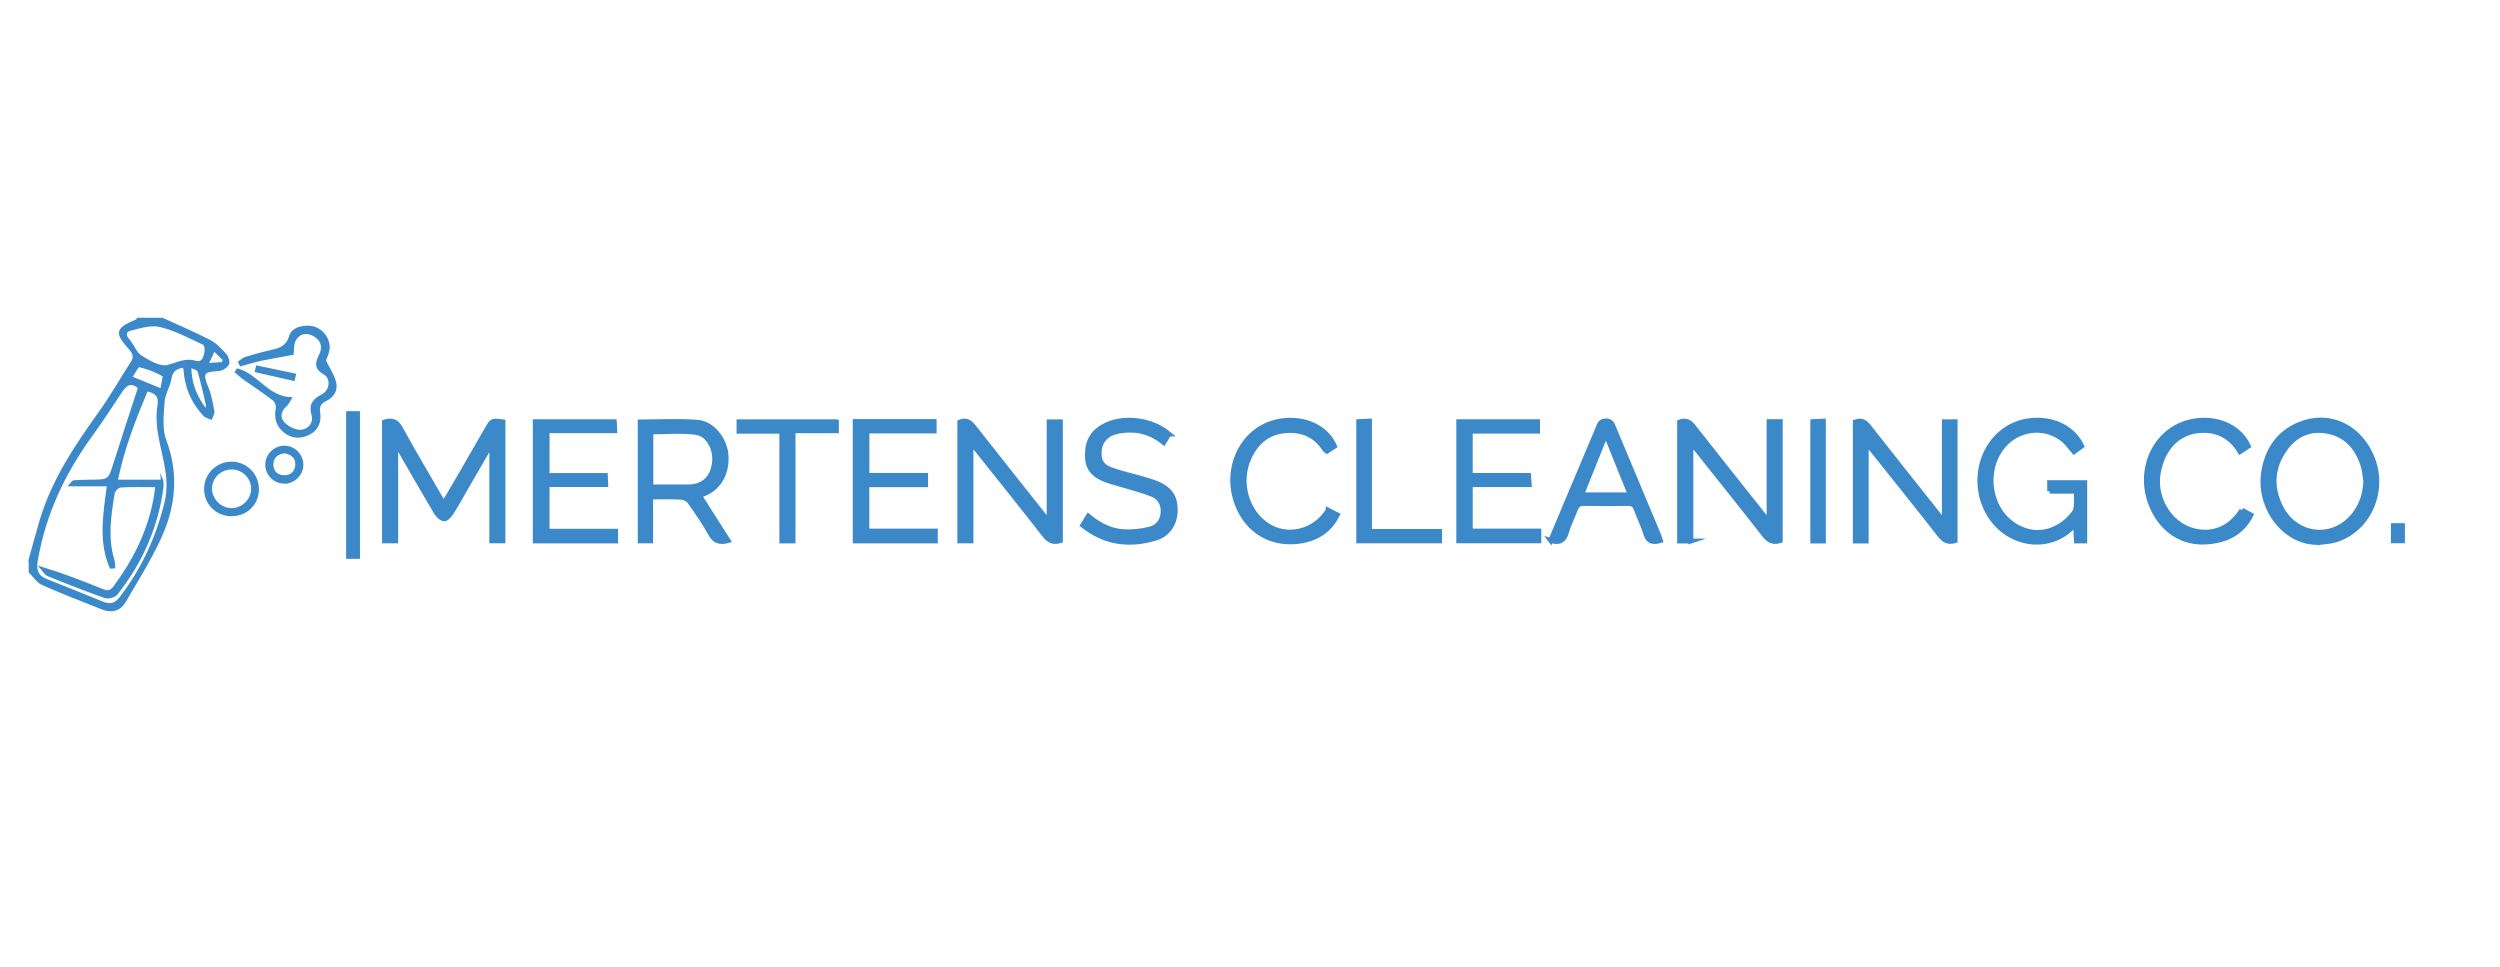 <?xml version="1.0" encoding="UTF-8"?> <svg xmlns="http://www.w3.org/2000/svg" id="Layer_1" data-name="Layer 1" viewBox="0 0 2048 792"><defs><style> .cls-1 { stroke-width: 2px; } .cls-1, .cls-2 { fill: #3c89c9; stroke: #3c89c9; stroke-miterlimit: 10; } .cls-2 { stroke-width: 4px; } </style></defs><path class="cls-2" d="M401.48,365.41c-6.67,11.49-13.35,22.98-20.02,34.47-3.88,6.7-7.57,13.52-11.72,20.05-1.39,2.19-4.11,5.25-5.93,5.07-2.35-.24-5.08-2.94-6.47-5.27-9.95-16.72-19.6-33.63-29.36-50.46-.79-1.36-1.75-2.63-3.8-3.72v77.57h-9.2v-97.39c6.12-1.87,9.87-.6,13.05,5.2,10.35,18.9,21.37,37.43,32.14,56.1.9,1.57,1.93,3.06,3.44,5.44,4.42-7.5,8.45-14.25,12.38-21.04,7.76-13.4,15.46-26.84,23.21-40.25,3.92-6.79,3.95-6.77,12.83-5.57v97.41h-9.17v-77.3c-.47-.1-.94-.2-1.41-.31Z"></path><path class="cls-2" d="M1385.21,443.22h-9.28v-97.49c4.76-1.86,8.03-.37,11.19,3.65,19.15,24.4,38.5,48.65,57.79,72.94,1.02,1.29,2.1,2.53,4.31,5.17v-82.11h9.17v97.47c-5.5,1.76-9.24.26-12.87-4.39-18.16-23.31-36.66-46.35-55.06-69.48-1.27-1.59-2.69-3.06-5.26-5.97v80.21Z"></path><path class="cls-2" d="M859.43,427.43v-81.86h9.25v97.29c-5.47,1.73-9.2.34-12.86-4.36-18.16-23.33-36.68-46.36-55.09-69.5-1.28-1.61-2.63-3.16-5.3-6.37v80.47h-9.17v-97.32c5.41-2.3,8.55.31,11.68,4.29,18.78,23.91,37.72,47.69,56.61,71.51,1.17,1.47,2.4,2.88,4.88,5.86Z"></path><path class="cls-2" d="M1528.81,443.21h-8.94v-97.55c4.96-1.74,7.98-.05,10.97,3.76,18.87,24.11,37.96,48.05,57,72.04,1.26,1.59,2.65,3.07,4.99,5.77v-81.73h8.83v97.38c-5.28,1.59-8.79.26-12.31-4.26-18.57-23.81-37.53-47.33-56.37-70.93-.98-1.23-2.1-2.36-4.16-4.65v80.17Z"></path><path class="cls-2" d="M533.02,407.13v35.96h-8.58v-97.44c15.73,0,31.53-.94,47.16.31,11.82.95,21.84,13.71,23.06,25.89,1.46,14.59-5.01,26.98-16.83,32.2-1.32.58-2.67,1.08-4.83,1.94,7.89,12.37,15.57,24.42,23.49,36.84-6.67,1.81-10.9.67-14.3-5.44-5.08-9.13-11.06-17.79-17.1-26.34-1.37-1.95-4.49-3.6-6.91-3.74-8.14-.46-16.32-.18-25.16-.18ZM533.21,398.89c10.64,0,20.52.02,30.4,0,12.25-.04,19.72-6.64,21.61-19.04,1.75-11.42-4.65-24.26-15.08-25.65-12.06-1.61-24.5-.37-36.93-.37v45.07Z"></path><path class="cls-2" d="M1900.23,444.3c-28.13,1.41-50.63-28.36-45.79-57.86,3.23-19.69,14-34.14,33.52-40.27,22.82-7.17,45.21,4.71,55.03,28.13,11.67,27.84-2.61,60.09-30.36,68.19-3.97,1.16-8.26,1.24-12.4,1.82ZM1938.09,394.73c-.74-4.52-.93-9.2-2.31-13.51-4.48-14-13.16-24.58-28.11-27.74-14.17-3-26.4,1.7-35.08,13.35-10.92,14.65-12.6,30.78-4.88,47.3,11.24,24.04,39.94,29.23,57.91,10.78,8.15-8.37,11.78-18.59,12.48-30.17Z"></path><path class="cls-2" d="M1679.07,402.43v-7.03h28.77v47.78h-6.83c-.22-4.08-.44-8.12-.69-12.82-1.21.69-1.99.93-2.5,1.44-19.59,20-53.02,15.12-68.36-10.52-15.74-26.3-6.05-61.7,20.88-73.38,17.56-7.62,44.66-4.28,54.99,17.55-1.99,1.45-4.1,2.97-6.34,4.6-2.92-3.34-5.3-6.83-8.41-9.48-13.54-11.59-34.13-10.56-47.01,2.09-18.66,18.33-16.06,52,5.4,66.87,17.96,12.45,38.27,6.34,50.09-9.4,2.96-3.94,1.49-11.16,2.14-17.7h-22.14Z"></path><path class="cls-2" d="M700.59,345.32h64.66v7.74h-55.06v36.37h48.08v7.65h-48.11v37.97h56.11v8.07h-65.68v-97.79Z"></path><path class="cls-2" d="M1204.46,396.99v38.03h56.18v8.05h-65.63v-97.58h64.54v7.71h-55.1v36.26h47.78c.18,2.69.31,4.68.5,7.53h-48.26Z"></path><path class="cls-2" d="M448.18,435.18h56.14v7.96h-65.84v-97.7h64.75c.11,2.25.23,4.45.38,7.39h-55.39v36.72h47.67c.12,2.74.21,4.74.33,7.39h-48.03v38.24Z"></path><path class="cls-2" d="M957.61,355.53c-1.47,2.4-2.76,4.52-4.28,7-11-9.04-23.32-11.74-36.87-9.34-9.42,1.67-15.28,7.56-15.94,16.01-.61,7.84,1.69,12.6,9.07,15.41,7.22,2.75,14.88,4.33,22.32,6.52,5.23,1.53,10.55,2.86,15.59,4.9,10.86,4.38,15.45,11.31,15.28,22.08-.17,10.8-5.81,19.72-16.45,22.86-21.15,6.24-41.13,3.85-59.37-10.67,1.5-2.45,2.88-4.71,4.58-7.49,8.5,7.07,17.96,12.17,28.83,12.78,7.19.41,14.7-.39,21.69-2.16,6.51-1.64,10.45-6.88,10.77-13.96.31-6.79-2.84-12.1-8.97-14.54-7.76-3.1-15.95-5.12-23.96-7.58-4.41-1.35-8.91-2.43-13.24-3.99-8.36-3.01-14.94-7.69-15.72-17.55-.91-11.38,2.44-20.59,12.92-26.47,15.44-8.67,39.16-6.12,53.77,6.19Z"></path><path class="cls-2" d="M1270.35,442.81c4.9-11.67,9.81-23.35,14.73-35.04,8.02-19.06,16.04-38.12,24.08-57.17,1.18-2.8,1.76-5.71,6.21-5.78,4.34-.07,5.25,2.46,6.48,5.4,12.25,29.29,24.53,58.56,36.77,87.85.62,1.49,1.04,3.08,1.59,4.74-6.1,1.77-10.09,1.02-12.06-5.74-1.98-6.78-5.34-13.16-7.74-19.83-1.25-3.47-3.06-4.89-6.89-4.81-12,.23-24.02.23-36.02,0-3.84-.07-5.68,1.42-6.93,4.83-2.31,6.27-5.5,12.27-7.3,18.66-1.93,6.87-5.63,9.14-12.93,6.88ZM1315.52,355.7c-7.06,17.58-13.41,33.39-19.96,49.7h40c-6.66-16.51-12.99-32.23-20.04-49.7Z"></path><path class="cls-2" d="M1088.06,417.98c2.53,1.29,4.74,2.42,7.47,3.81-6.58,13.43-17.95,19.92-31.82,21.68-24.89,3.16-45.09-11.13-51.92-35.71-6.76-24.35,4.35-50.19,26.19-59.65,19.13-8.28,46.06-3.6,55.25,17.45-1.97,1.29-4.03,2.64-6.14,4.03-.67-.46-1.32-.69-1.61-1.15-7.65-12.04-18.86-16.86-32.81-15.6-14.18,1.28-23.49,9.39-29.29,21.82-9.39,20.12-2.4,44.81,15.33,56.08,15.39,9.78,38,5.67,49.35-12.75Z"></path><path class="cls-2" d="M1836.59,417.92c2.67,1.43,4.84,2.61,7.38,3.97-6.67,13.47-18.02,19.67-31.67,21.62-30.26,4.33-46.63-16.78-51.96-35.65-6.93-24.49,4.21-50.2,26.07-59.71,19.03-8.28,45.7-3.85,55.4,17.33-2.1,1.38-4.27,2.82-6.8,4.49-7.46-12.48-18.38-18.04-32.34-17.31-18.07.95-31.14,14.29-34.66,34.88-3.81,22.27,11.4,45.03,33.07,48.02,15.1,2.08,26.95-4.4,35.52-17.64Z"></path><path class="cls-2" d="M685.19,345.51v7.39h-35.52v90.28h-9.21v-89.92h-35.08v-7.75h79.8Z"></path><path class="cls-2" d="M1121.89,435.34h57.44v7.75h-66.26v-97.72c2.49-.11,5.29-.24,8.82-.4v90.37Z"></path><path class="cls-2" d="M285.55,338.83h7.33v116.99h-7.33v-116.99Z"></path><path class="cls-2" d="M1493.72,443.21h-8.7v-97.82c2.62-.11,5.43-.24,8.7-.38v98.2Z"></path><path class="cls-2" d="M1960.64,430.6h7.47v12.4h-7.47v-12.4Z"></path><g><path class="cls-1" d="M24.47,458.46c3.02-10.78,5.87-21.6,9.08-32.32,9.81-32.74,28.45-60.68,48.2-88.12,9.47-13.16,17.37-27.41,26.26-40.99,3.1-4.74,1.56-8.01-1.73-11.67-11.59-12.91-10.79-15.88,5.67-22.8.41-.17.63-.82.94-1.25,6.67,0,13.35,0,20.02,0,12.96,5.95,26.12,11.49,38.76,18.04,5,2.59,9.17,7.11,13.04,11.36,1.64,1.8,2.83,5.92,1.84,7.67-1.28,2.28-4.86,4.43-7.56,4.58-13.08.73-14.18,2.72-9.11,14.96,2.49,6.01,3.54,12.65,4.76,19.1.32,1.71-1.16,3.76-1.82,5.65-1.88-.89-4.25-1.34-5.56-2.76-9.3-10.05-14.7-21.89-15.78-35.59-.11-1.34-.41-2.66-.65-4.16-6.45.7-10.22,3.14-11.35,9.98-1.07,6.42-5.19,12.47-5.61,18.84-.7,10.58-2.18,22.29,1.39,31.76,10.5,27.82,7.56,54.39-4.36,80.19-8.27,17.89-18.88,34.74-28.84,51.82-4.01,6.88-10.57,8.59-18.03,5.62-16.45-6.54-33-12.86-49.16-20.04-4.13-1.83-6.96-6.55-10.38-9.94,0-3.31,0-6.63,0-9.94ZM132.71,393.94c.14,2.23.44,3.59.27,4.89-4.31,32.76-17.15,61.98-37.74,87.77-1.63,2.04-6.76,3.21-9.37,2.29-15.66-5.5-31.12-11.6-46.49-17.87-2.22-.9-3.62-3.78-5.4-5.74,17.69,5.38,33.82,11.7,49.89,18.18,4.06,1.64,6.8,1.61,9.84-2.46,16.1-21.56,27.8-45.03,32.88-71.54.69-3.59,1.09-7.23,1.7-11.35-10.66,0-20.07-.33-29.43.25-2.11.13-5.45,3.24-5.81,5.37-3.11,18.5-5.97,37.09-.14,55.67.51,1.64.29,3.51.41,5.27-.85.05-1.71.1-2.56.15-9.17-21.35-5.34-43.54-2.11-67.42h-31.11c2.05-2.21,2.4-2.91,2.78-2.93,4.42-.24,8.84-.51,13.26-.52,16.12-.06,15.92-.09,20.62-15.09,6.41-20.41,13.17-40.72,19.85-61.28-5.82-5.14-10.33-3.9-14.59,2.63-8.15,12.49-16.4,24.93-25.14,37.01-22.34,30.88-38.03,64.51-44.41,102.22-1.22,7.21.19,12.62,7.35,15.52,15.65,6.35,31.39,12.49,47,18.93,6.13,2.53,10.6,1.07,14.51-4.04,18.08-23.61,30.25-50.06,37.13-78.74,1.94-8.07,1.87-17.08.63-25.35-2.69-17.88-9.61-35.23-6.51-53.78,1.28-7.66-2.37-11.08-9.81-12.36-10.05,23.98-19.41,47.81-24.76,74.34h37.27ZM159.82,296.5c6.61,1.68,7.6-3.51,8.62-7.58.57-2.27-.08-6.65-1.49-7.31-11.7-5.46-23.35-11.74-35.76-14.72-7.61-1.83-16.66,1.12-24.78,3.11-3.65.89-4.94,4.45-1.35,8.41,3.8,4.19,5.72,10.68,10.17,13.53,6.57,4.21,15.42,9.5,21.88,8.06,7.57-1.69,14.42-6.09,22.7-3.5ZM132.2,319.32c.8-5.17,2.77-11.23,1.65-11.86-6.15-3.46-12.93-6.19-19.82-7.7-1.41-.31-4.21,5.65-6.83,9.37,8.77,3.57,15.87,6.47,25,10.19ZM169.19,336.88c.28-3.51.64-4.61.41-5.59-2.15-9.18-4.17-18.4-6.84-27.43-.45-1.52-3.8-2.19-7.03-3.9.06,14.6,4.65,25.3,13.46,36.92ZM169.76,298.44c5.31-.37,9.08-.64,12.85-.9.28-1.01.55-2.01.83-3.02-2.45-2.42-4.9-4.83-8.14-8.03-1.94,4.19-3.19,6.87-5.54,11.95Z"></path><path class="cls-1" d="M194.68,302.88c15.72,4.25,24.22,22.42,43.21,23.5-1.2,1.85-2.12,4.19-3.8,5.69-5.38,4.8-6.03,10.63-1.26,15.16,3.49,3.31,9.4,6.2,13.93,5.82,6.56-.55,11.29-6.43,9.43-13.15-2.37-8.59.84-12.31,7.99-16.05,7.11-3.72,8.2-14.19,1.61-17.94-8.24-4.7-6.18-9.27-3.21-15.58,3.18-6.76.72-12.67-5.66-16.03-6.22-3.28-12.05-1.66-15.26,3.73-2.22,3.74-1.66,9.11-2.04,11.74-8.51,1.56-16.9,2.91-25.21,4.67-5.78,1.23-11.44,3.02-17.16,4.56-.38-.77-.76-1.54-1.15-2.3,1.64-1.12,3.13-2.72,4.95-3.29,6.06-1.9,12.19-3.68,18.39-5.05,8.12-1.79,15.65-2.99,18.51-13.2,1.86-6.64,13.19-9.1,20.4-6.21,7.74,3.1,12.41,11.84,10.18,19.43-.92,3.13-2.28,6.13-2.59,6.95,3.43,7.03,6.96,12.17,8.42,17.84,1.57,6.1-1.51,11.51-7.39,14.31-4.71,2.23-6.51,5.18-5.7,10.38,1.17,7.46-1.23,13.87-8.25,17.39-6.6,3.32-13.5,3.28-19.57-1.52-6.24-4.93-8.07-11.36-6.53-19.21.43-2.19-.83-5.79-2.58-7.13-8.11-6.23-16.69-11.85-25.04-17.78-2.08-1.48-3.92-3.28-5.87-4.93.41-.6.83-1.19,1.24-1.79Z"></path><path class="cls-1" d="M189.88,421.89c-12.16.11-21.65-9.2-21.7-21.28-.04-11.89,9.67-21.48,21.68-21.41,11.58.07,20.99,9.37,21.26,21.04.29,12.12-8.96,21.54-21.25,21.66ZM206.71,400.74c.2-9.18-7.13-16.83-16.42-17.14-9.26-.31-17.18,6.89-17.59,15.99-.41,9.25,7.54,17.59,16.85,17.67,9.1.08,16.97-7.5,17.17-16.51Z"></path><path class="cls-1" d="M232.86,395.21c-8.11-.05-14.71-6.74-14.56-14.76.14-8.02,7.07-14.62,15.04-14.34,7.79.28,14.03,6.62,14.17,14.41.14,8.01-6.56,14.73-14.66,14.68ZM233.27,370.31c-6.1.69-10.13,3.82-10.32,9.85-.2,6.1,3.81,10.01,9.68,10.19,5.92.18,10.07-3.73,10.29-9.67.23-6.05-3.91-9.23-9.65-10.37Z"></path><path class="cls-1" d="M210.59,300.46c10.29,2.16,20.57,4.31,30.86,6.47l-.93,4.06c-10.25-2.32-20.49-4.64-30.74-6.96.27-1.19.54-2.38.81-3.57Z"></path></g></svg> 